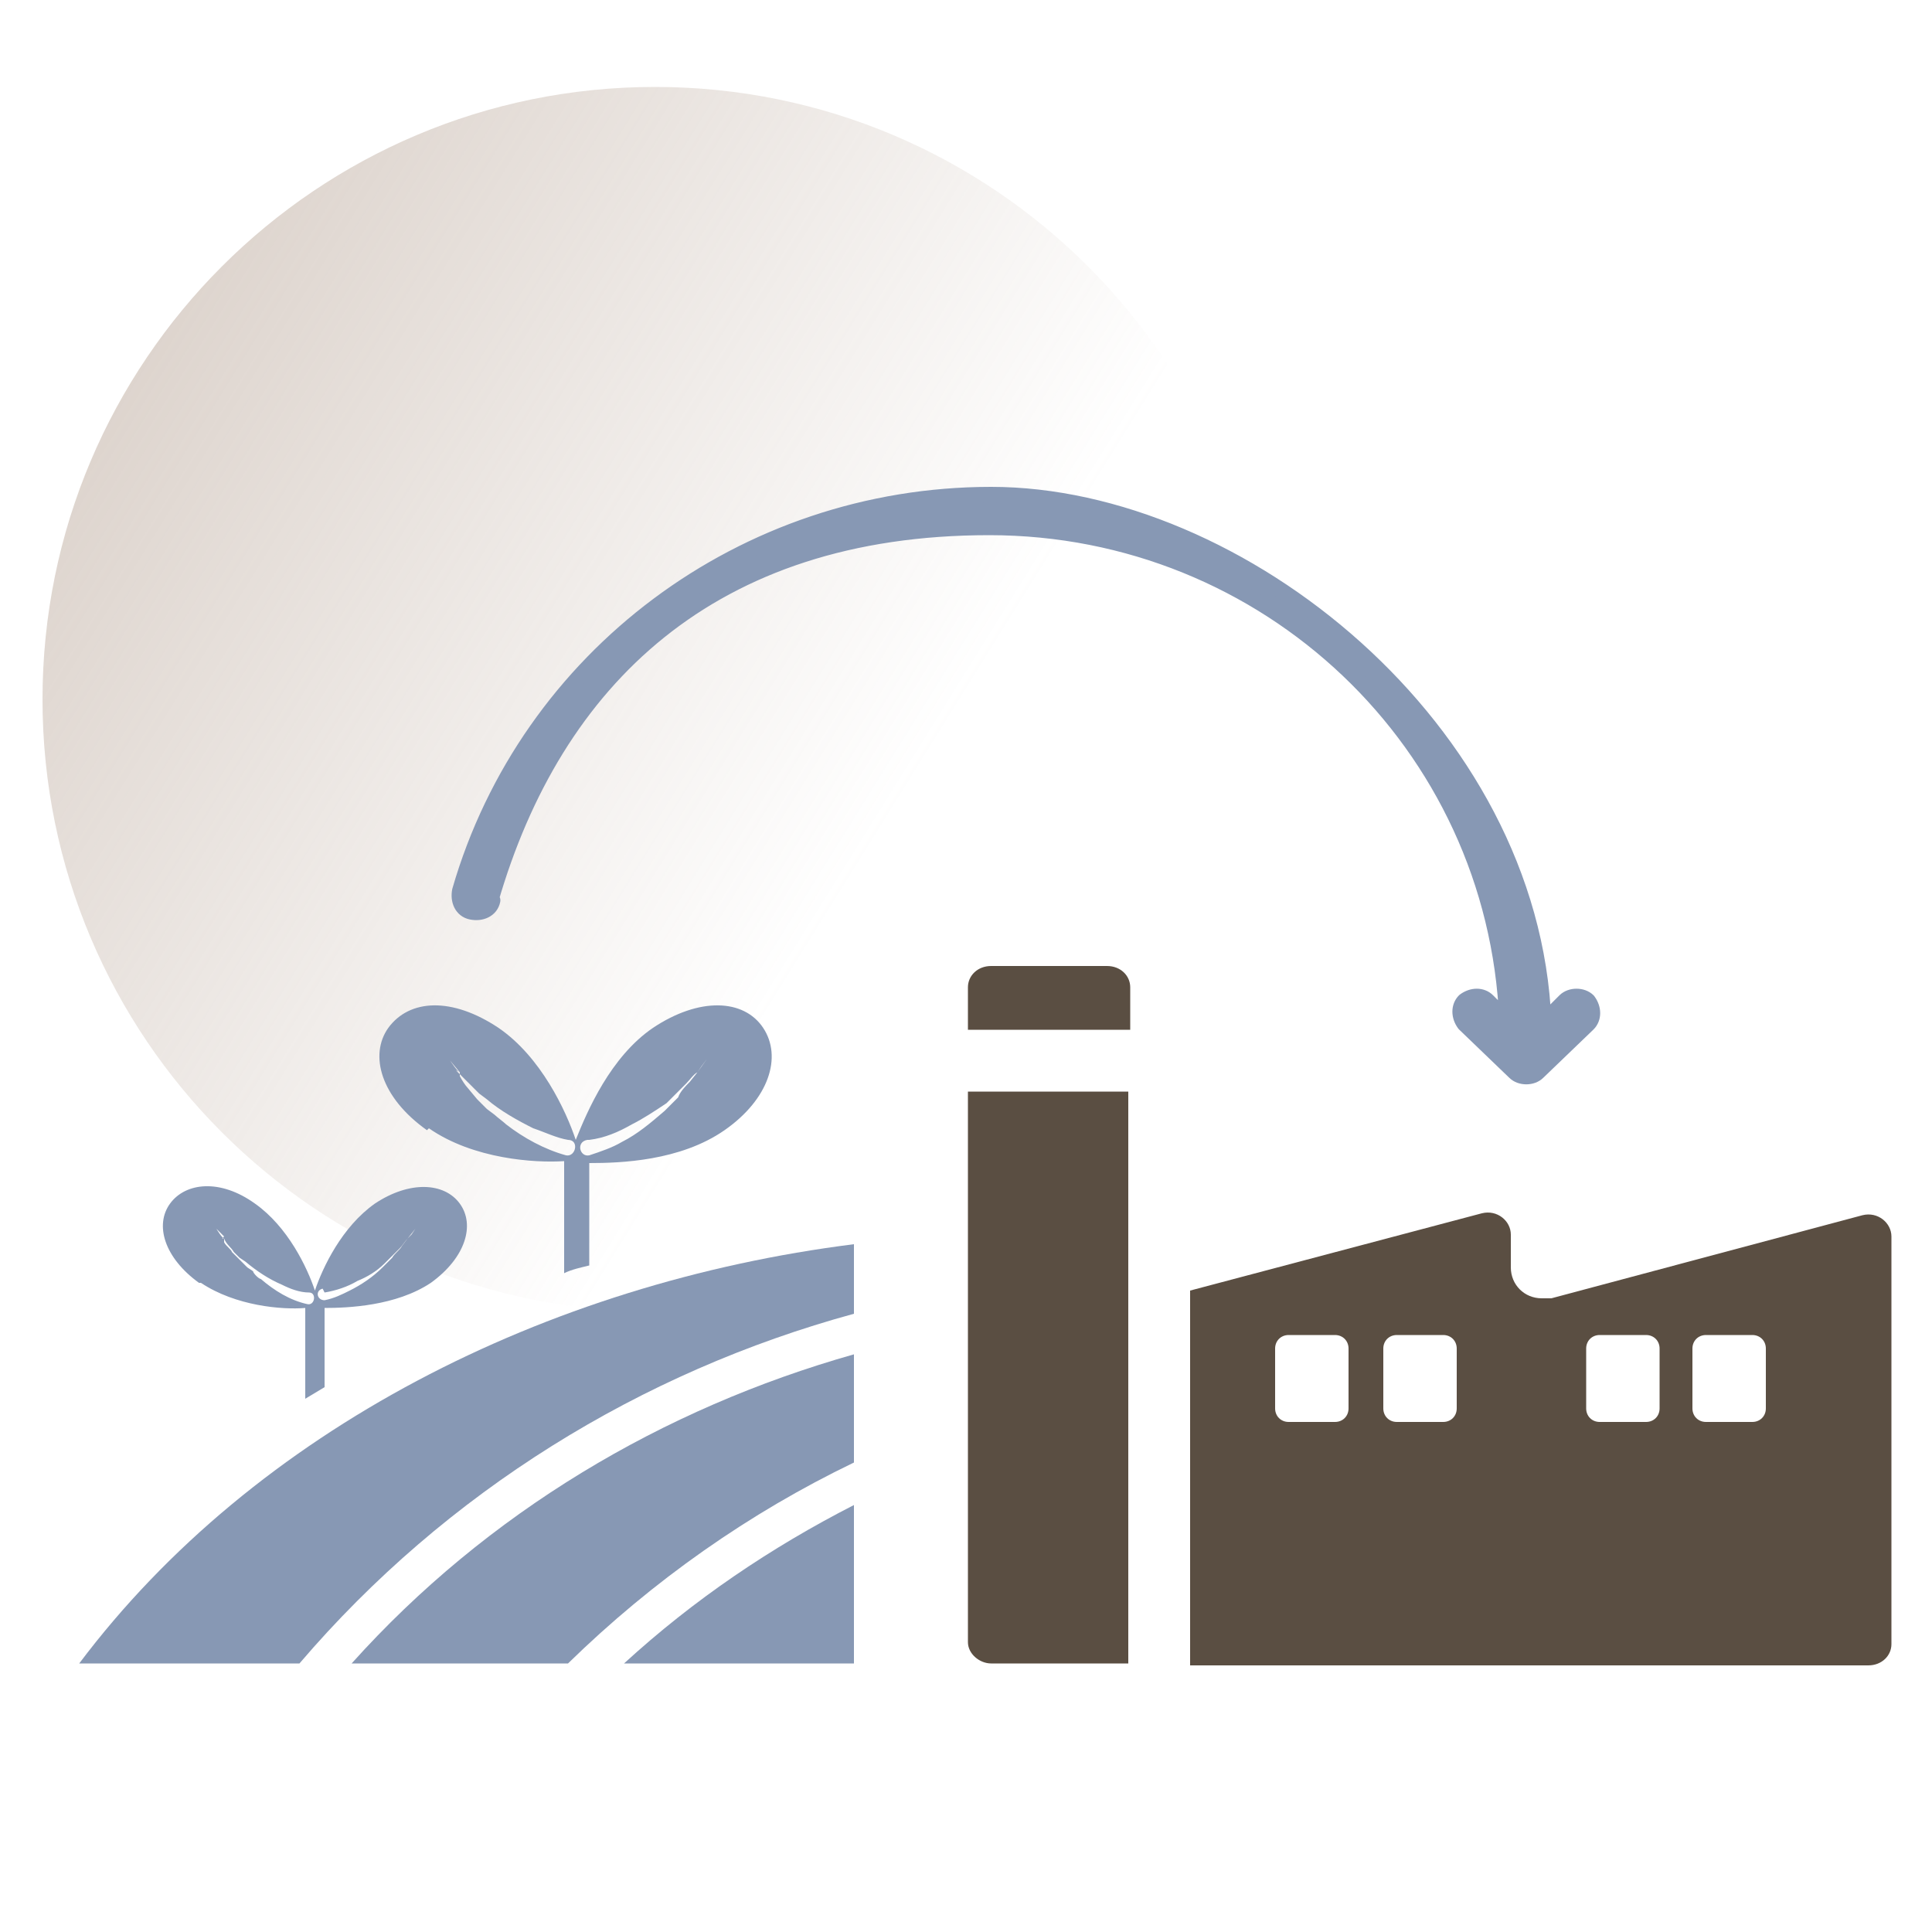 <?xml version="1.0" encoding="UTF-8"?>
<svg id="_圖層_1" data-name="圖層_1" xmlns="http://www.w3.org/2000/svg" version="1.1" xmlns:xlink="http://www.w3.org/1999/xlink" viewBox="0 0 100 100">
  <!-- Generator: Adobe Illustrator 29.4.0, SVG Export Plug-In . SVG Version: 2.1.0 Build 152)  -->
  <defs>
    <style>
      .st0, .st1 {
        fill: #5a4e42;
      }

      .st2 {
        fill: none;
      }

      .st3, .st4, .st5, .st1 {
        fill-rule: evenodd;
      }

      .st3, .st4, .st6 {
        fill: #8798b4;
      }

      .st4 {
        stroke: #8798b4;
        stroke-linecap: round;
        stroke-linejoin: round;
        stroke-width: .8px;
      }

      .st5 {
        fill: url(#_未命名漸層_3);
      }

      .st7 {
        display: none;
      }

      .st8 {
        clip-path: url(#clippath);
      }
    </style>
    <linearGradient id="_未命名漸層_3" data-name="未命名漸層 3" x1="57.7" y1="51" x2="-3.6" y2="12.9" gradientUnits="userSpaceOnUse">
      <stop offset=".2" stop-color="#aa9382" stop-opacity="0"/>
      <stop offset="1" stop-color="#aa9382" stop-opacity=".5"/>
    </linearGradient>
    <clipPath id="clippath">
      <rect class="st2" x="20.4" y="21" width="70.6" height="70.7"/>
    </clipPath>
  </defs>
  <path class="st5" d="M2.2,36.2c0-17.5,14.2-31.7,31.7-31.7s31.7,14.2,31.7,31.7-14.2,31.7-31.7,31.7S2.2,53.7,2.2,36.2Z"/>
  <g class="st7">
    <path class="st6" d="M44.1,38.2c.4.4.8.5,1.3.5s1-.2,1.3-.5c.7-.7.7-1.9,0-2.6l-2.5-2.4h30.2l-2.5,2.4c-.7.7-.7,1.9,0,2.6.4.4.9.5,1.3.5s1-.2,1.3-.5l5.7-5.6c.7-.7.7-1.9,0-2.6l-5.7-5.6c-.7-.7-1.9-.7-2.7,0s-.7,1.9,0,2.6l2.5,2.4h-30.2l2.5-2.4c.7-.7.7-1.9,0-2.6-.7-.7-1.9-.7-2.7,0l-5.7,5.6c-.7.7-.7,1.9,0,2.6l5.7,5.6Z"/>
    <path class="st6" d="M92.8,33h-5.2v48.3h5.2c1.2,0,2.3.3,3.2.8v-45.9c0-1.7-1.5-3.2-3.2-3.2Z"/>
    <path class="st6" d="M31.3,81.3v-48.3h-5.2c-1.8,0-3.3,1.4-3.3,3.2v45.9c1-.5,2.1-.8,3.3-.8h5.2Z"/>
    <path class="st1" d="M76.2,60.4c0,1-.8,1.9-1.9,1.9s-1.9-.8-1.9-1.9v-5.7h-5.8c-1,0-1.9-.8-1.9-1.9s.8-1.8,1.9-1.8h7.7c1,0,1.9.8,1.9,1.8v7.5ZM76.2,82c0,1-.8,1.9-1.9,1.9h-29.7c-1,0-1.9-.8-1.9-1.9v-7.5c0-1,.8-1.9,1.9-1.9s1.9.8,1.9,1.9v5.7h18.2v-10.4h-12.5c-1,0-1.9-.8-1.9-1.9s.8-1.8,1.9-1.8h5.3v-5.7c0-1,.8-1.8,1.9-1.8s1.9.8,1.9,1.8v5.7h5.3c1,0,1.9.8,1.9,1.8v12.2h3.9v-5.7c0-1,.8-1.9,1.9-1.9s1.9.8,1.9,1.9v7.5ZM42.7,52.8c0-1,.8-1.8,1.9-1.8h7.7c1,0,1.9.8,1.9,1.8s-.8,1.9-1.9,1.9h-5.8v5.7c0,1-.8,1.9-1.9,1.9s-1.9-.8-1.9-1.9v-7.5ZM92.8,85.2h-7.1c-1.1,0-2-.9-2-1.9v-40h-48.4v40c0,1.1-.9,1.9-2,1.9h-7.1c-1.8,0-3.3,1.4-3.3,3.2s1.5,3.2,3.3,3.2h66.7c1.8,0,3.2-1.4,3.2-3.2s-1.5-3.2-3.2-3.2Z"/>
  </g>
  <g class="st7">
    <path class="st0" d="M85.5,74.3c0-.9-.2-1.7-.8-2.3-.8-.8-2-1.2-3.1-.8l-9.5,2.9c0,.2,0,.5,0,.7-.2,2.7-2.2,4.9-4.8,5.5h-.4c-3.5.8-7.2,1.2-10.8,1.3h-2.9c-.5,0-.9,0-1.2-.4-.3-.3-.5-.7-.5-1.2,0-.5.2-.9.5-1.2.3-.3.7-.5,1.2-.5h3c3.3-.2,6.6-.6,9.9-1.2h.6c1.2-.4,2-1.3,2.1-2.5,0-.7-.2-1.4-.7-1.9-.5-.5-1.1-.8-1.8-.9l-15.2-.7c-1.7,0-3.3.4-4.7,1.4l-14.9,11.4c-.7.5-.8,1.6-.1,2.2l8.8,8.9c.5.5,1.3.6,1.9.1l3.9-3c.6-.4,1.3-.6,2-.6l11.5,1.2c2.2.2,4.4-.4,6.2-1.7l18.9-14.6c.7-.5,1.1-1.3,1.2-2.2Z"/>
    <path class="st6" d="M52.7,29.7h-5.2c-.5,0-.9.4-.9.9l-1.1,8.9,4.6,3.4,4.6-3.4-1.1-8.9c0-.5-.5-.9-1-.9Z"/>
    <path class="st6" d="M33.2,21.8c1.8,0,2.7-1,3.4-1.7.6-.6.7-.7,1.2-.7s.6.1,1.2.7c.6.7,1.6,1.7,3.4,1.7s2.8-1,3.4-1.7c.6-.6.7-.7,1.2-.7s.6.1,1.2.7c.6.7,1.6,1.7,3.4,1.7s2.7-1,3.4-1.7c.6-.6.7-.7,1.2-.7s.6.1,1.2.8c.7.7,1.6,1.7,3.4,1.7s2.7-1,3.4-1.7c.6-.6.8-.8,1.2-.8h1.1c.9,0,1.7.8,1.7,1.7v2.3h3v-2.3c0-2.6-2.1-4.7-4.7-4.7h-1.1c-1.8,0-2.7,1-3.4,1.7-.6.6-.8.8-1.2.8s-.6-.2-1.2-.8c-.6-.7-1.6-1.7-3.4-1.7s-2.8,1-3.4,1.7c-.6.6-.7.8-1.2.8s-.6-.1-1.2-.8c-.6-.7-1.6-1.7-3.4-1.7s-2.8,1-3.4,1.7c-.6.6-.7.8-1.2.8s-.6-.1-1.2-.8c-.6-.7-1.6-1.7-3.4-1.7s-2.7,1-3.4,1.7c-.6.6-.7.8-1.2.8-.8,0-1.5.7-1.5,1.5s.7,1.5,1.5,1.5Z"/>
    <path class="st6" d="M65.9,27l-1.5,12.1,5,3.7,5-3.7-1.5-12.1c0-.5-.5-.9-1-.9h-5.2c-.5,0-.9.4-.9.9Z"/>
    <path class="st3" d="M88,45.8l-7.9-5.9c-.6-.4-1.5-.4-2.1,0l-8.6,6.4-8.6-6.4c-.6-.4-1.4-.4-2.1,0l-8.6,6.4-8.6-6.4c-.6-.4-1.5-.4-2.1,0l-7.9,5.9c-.4.3-.7.9-.7,1.4v22.6c8.3-3,18.4-4.6,29-4.6s20.7,1.6,29,4.6v-22.6c0-.5-.3-1.1-.7-1.4ZM47.5,58c0,.7-.6,1.2-1.3,1.2h-4.5c-.7,0-1.2-.5-1.2-1.2v-3.8c0-.7.5-1.3,1.2-1.3h4.5c.7,0,1.3.6,1.3,1.3v3.8ZM63.8,58c0,.7-.6,1.2-1.2,1.2h-4.5c-.7,0-1.2-.5-1.2-1.2v-3.8c0-.7.5-1.3,1.2-1.3h4.5c.7,0,1.2.6,1.2,1.3v3.8ZM79.1,58c0,.7-.6,1.2-1.2,1.2h-4.5c-.7,0-1.2-.5-1.2-1.2v-3.8c0-.7.5-1.3,1.2-1.3h4.5c.7,0,1.2.6,1.2,1.3v3.8Z"/>
  </g>
  <g class="st7">
    <g>
      <path class="st3" d="M86.1,62.4c0,.7-.5,1.2-1.2,1.2h-3.4c-.7,0-1.2-.5-1.2-1.2v-2.2c0-.6.5-1.2,1.2-1.2h3.4c.6,0,1.2.5,1.2,1.2v2.2ZM86.1,71.1c0,.7-.5,1.2-1.2,1.2h-3.4c-.7,0-1.2-.5-1.2-1.2v-2.2c0-.7.5-1.2,1.2-1.2h3.4c.6,0,1.2.5,1.2,1.2v2.2ZM74.5,62.4c0,.7-.5,1.2-1.2,1.2h-3.4c-.7,0-1.2-.5-1.2-1.2v-2.2c0-.6.5-1.2,1.2-1.2h3.4c.7,0,1.2.5,1.2,1.2v2.2ZM74.5,71.1c0,.7-.5,1.2-1.2,1.2h-3.4c-.7,0-1.2-.5-1.2-1.2v-2.2c0-.7.5-1.2,1.2-1.2h3.4c.7,0,1.2.5,1.2,1.2v2.2ZM62.9,62.4c0,.7-.5,1.2-1.2,1.2h-3.4c-.6,0-1.2-.5-1.2-1.2v-2.2c0-.6.5-1.2,1.2-1.2h3.4c.7,0,1.2.5,1.2,1.2v2.2ZM62.9,71.1c0,.7-.5,1.2-1.2,1.2h-3.4c-.6,0-1.2-.5-1.2-1.2v-2.2c0-.7.5-1.2,1.2-1.2h3.4c.7,0,1.2.5,1.2,1.2v2.2ZM93,39.8c-.1-.8-.8-1.5-1.6-1.5h-6.2c-.8,0-1.5.6-1.6,1.5l-1.4,13.4-8.5-7.6c-.5-.4-1.2-.1-1.3.5l-1.1,6.8-8.1-7.2c-.5-.4-1.2-.1-1.3.5l-1.1,6.8-8.1-7.2c-.5-.4-1.2-.1-1.3.5l-3.2,19c3,2.7,4.9,6.4,5.4,10.6,0,.7.2,1.5.2,2.2h41.4c1,0,1.7-.8,1.6-1.8l-3.9-36.2Z"/>
      <path class="st6" d="M44.5,33.1c2.2,0,3.3-1.2,4.1-2.1.7-.7.9-.9,1.4-.9s.8.2,1.4.9c.8.8,1.9,2.1,4.1,2.1s3.3-1.2,4.1-2.1c.7-.7.9-.9,1.4-.9s.8.2,1.5.9c.8.8,1.9,2.1,4.1,2.1s3.3-1.2,4.1-2.1c.7-.7.9-.9,1.5-.9s.8.2,1.4.9c.8.8,1.9,2.1,4.1,2.1s3.3-1.2,4.1-2.1c.7-.7.9-.9,1.4-.9h1.3c1.2,0,2.1.9,2.1,2.1v4.1h3.6v-4.1c0-3.1-2.6-5.7-5.7-5.7h-1.3c-2.2,0-3.3,1.2-4.1,2.1-.7.7-.9.9-1.5.9s-.8-.2-1.4-.9c-.8-.8-1.9-2.1-4.1-2.1s-3.3,1.2-4.1,2.1c-.7.7-.9.9-1.5.9s-.7-.2-1.4-.9c-.8-.8-1.9-2.1-4.1-2.1s-3.3,1.2-4.1,2.1c-.7.7-.9.9-1.4.9s-.8-.2-1.4-.9c-.8-.8-1.9-2.1-4.1-2.1s-3.3,1.2-4.1,2.1c-.7.7-.9.9-1.4.9-1,0-1.8.8-1.8,1.8s.8,1.8,1.8,1.8Z"/>
      <path class="st0" d="M22,53.1c0,5.9,4.6,10.7,10.2,10.7s10.2-4.8,10.2-10.7,0-.6,0-.9h-20.4c0,.3,0,.6,0,.9Z"/>
      <path class="st0" d="M21.2,49.5h22.1c.5,0,.8-.4.8-.8v-.9c0-1.1-.8-1.9-1.8-2.1-.5-3.2-2.5-5.9-5.2-7.4l-.4,3.6c0,.6-.6,1-1.2,1s-.1,0-.2,0c-.6-.1-1-.7-.9-1.4l.6-4.9c0-.4-.2-.7-.6-.7h-4.4c-.4,0-.6.4-.6.7l.6,4.9c0,.6-.3,1.2-1,1.4,0,0-.1,0-.2,0-.6,0-1.1-.4-1.2-1l-.4-3.6c-2.7,1.5-4.6,4.2-5.2,7.4-1,.2-1.8,1.1-1.8,2.1v.9c0,.5.4.8.8.8Z"/>
    </g>
    <path class="st1" d="M50.3,76c0-.2,0-.4-.1-.6-.8-5.2-4.5-9.3-9.3-10.8-.5-.1-1,.2-1.2.6l-5,14.6-1.2-9.5h.8c.5,0,.8-.4.8-.9v-2.6c0-.5-.4-.9-.8-.9h-4.2c-.5,0-.8.4-.8.9v2.6c0,.5.4.9.8.9h.8l-1.2,9.5-5-14.6c-.2-.5-.7-.8-1.2-.6-4.9,1.6-8.7,5.9-9.3,11.4-.4,3.4-.6,7.3-.6,9.7,0,1.3,1,2.3,2.3,2.3h32.8c1.3,0,2.3-1.1,2.3-2.3,0-2.4-.2-6.3-.6-9.7Z"/>
  </g>
  <g class="st7">
    <g>
      <path class="st1" d="M50,77.7c0-.5.4-.9.9-.9h5.6c.5,0,.9.4.9.9v3.9c0,.5-.4.9-.9.9h-5.6c-.5,0-.9-.4-.9-.9v-3.9ZM50,67.4c0-.5.4-.9.9-.9h5.6c.5,0,.9.4.9.9v3.8c0,.5-.4.9-.9.9h-5.6c-.5,0-.9-.4-.9-.9v-3.8ZM63.2,77.7c0-.5.4-.9.9-.9h5.6c.5,0,.9.4.9.9v3.9c0,.5-.4.9-.9.9h-5.6c-.5,0-.9-.4-.9-.9v-3.9ZM63.2,67.4c0-.5.4-.9.9-.9h5.6c.5,0,.9.4.9.9v3.8c0,.5-.4.9-.9.9h-5.6c-.5,0-.9-.4-.9-.9v-3.8ZM81.3,86.1h-2.8v-17.6c-4.5-1.5-8.2-4.8-10.3-9h-27.3l2.7,26.6h-3.7l-3.4-33.2c-.1-1.1-1-1.9-2.1-1.9h-7.3c-1.1,0-2,.8-2.1,1.9l-3.4,33.2h-3.3c-.7,0-1.2.5-1.2,1.2v2.4c0,.7.5,1.2,1.2,1.2h63.1c.7,0,1.2-.5,1.2-1.2v-2.4c0-.7-.5-1.2-1.2-1.2Z"/>
      <path class="st6" d="M32.1,48c.8-1.4,2-2.9,3.5-4.2.4.1.9.2,1.4.3,2.6.2,4.9-1.1,6.2-3.1,1.1,1.1,2.6,1.9,4.3,2,2.7.2,5.1-1.2,6.3-3.3.9.6,2,1.1,3.2,1.2,3,.3,5.7-1.6,6.8-4.3.7.4,1.5.6,2.4.7,3.7.3,7-2.5,7.3-6.2.3-3.7-2.5-6.9-6.2-7.3-.8,0-1.5,0-2.2.2-1-2.1-3-3.6-5.5-3.8-2-.2-3.9.6-5.2,1.9-1.1-1.1-2.6-1.9-4.3-2.1-2.8-.2-5.4,1.3-6.6,3.8-.4-.1-.9-.2-1.3-.2-3.7-.3-7,2.5-7.3,6.2,0,.5,0,1,0,1.4-2.2.9-3.9,3-4.1,5.6-.1,1.2.2,2.4.7,3.5-1,2-1.8,4.3-2.1,6.9-.2,1.5,1.9,2.2,2.7.9Z"/>
    </g>
    <g>
      <path class="st1" d="M94.5,51.5c-1.1-.8-1.7-2.1-1.4-3.4.4-2.2-1.5-4.1-3.6-3.6-1.3.3-2.7-.3-3.4-1.4-1.2-1.8-3.9-1.8-5.1,0-.8,1.1-2.1,1.7-3.4,1.4-2.2-.4-4.1,1.5-3.6,3.6.3,1.3-.3,2.7-1.4,3.4-1.8,1.2-1.8,3.9,0,5.1,1.1.8,1.7,2.1,1.4,3.4-.4,2.2,1.5,4.1,3.6,3.6,1.3-.3,2.7.3,3.4,1.4,1.2,1.8,3.9,1.8,5.1,0,.8-1.1,2.1-1.7,3.4-1.4,2.2.4,4.1-1.5,3.6-3.6-.3-1.3.3-2.7,1.4-3.4,1.8-1.2,1.8-3.9,0-5.1ZM83.4,62.9c-4.8,0-8.8-3.9-8.8-8.8s3.9-8.8,8.8-8.8,8.8,3.9,8.8,8.8-3.9,8.8-8.8,8.8Z"/>
      <path class="st1" d="M83.4,47c-3.9,0-7.1,3.2-7.1,7.1s3.2,7.1,7.1,7.1,7.1-3.2,7.1-7.1-3.2-7.1-7.1-7.1ZM82.3,57.7c-.3.3-.9.3-1.2,0l-2.6-2.9c-.3-.3-.3-.9,0-1.2.3-.3.9-.3,1.2,0l2,2.3,5.6-4.9c.3-.3.9-.3,1.2,0,.3.3.3.9,0,1.2l-6.2,5.5Z"/>
    </g>
  </g>
  <g class="st7">
    <g class="st8">
      <g>
        <path class="st0" d="M31.3,29.6c0-1.2.9-2.1,2.1-2.1h6.9c3.6,0,6.5-2.9,6.5-6.5h-4.1c0,1.3-1.1,2.4-2.4,2.4h-6.9c-3.4,0-6.2,2.8-6.2,6.2v1.3h4.1v-1.3Z"/>
        <polygon class="st0" points="44.3 86.2 25.5 86.2 25.5 68.3 44.3 68.3 44.3 54.5 20.4 65.4 20.4 91.7 44.3 91.7 44.3 86.2"/>
        <rect class="st6" x="63.6" y="77.9" width="7.4" height="4.8"/>
        <path class="st6" d="M48.4,44.6v.8h22.5v-.8c0-6.2-5-11.3-11.3-11.3s-11.3,5-11.3,11.3Z"/>
        <polygon class="st6" points="48.4 91.7 59.4 91.7 59.4 68.9 63.6 68.9 63.6 73.8 71 73.8 71 49.5 48.4 49.5 48.4 91.7"/>
        <rect class="st0" x="84.6" y="69.2" width="6.4" height="4.6"/>
        <rect class="st0" x="84.6" y="86.8" width="6.4" height="4.8"/>
        <path class="st0" d="M72.7,36.3h18.3v-1.1c0-6.2-5-11.3-11.3-11.3s-5.3,1-7.3,2.7c-1.7,1.5-2.9,3.4-3.5,5.5,1.5,1.1,2.8,2.5,3.8,4.1Z"/>
        <polygon class="st0" points="25.1 37.3 25.1 58.7 33.2 54.9 33.2 37.3 25.1 37.3"/>
        <rect class="st0" x="84.6" y="77.9" width="6.4" height="4.8"/>
        <rect class="st6" x="63.6" y="86.8" width="7.4" height="4.8"/>
        <rect class="st0" x="29.7" y="72.5" width="14.6" height="9.5"/>
        <path class="st0" d="M80.5,91.7v-31.5h4.1v5h6.4v-24.6h-16.5c.4,1.3.6,2.7.6,4.1v47.1h5.4Z"/>
      </g>
    </g>
  </g>
  <g>
    <g>
      <path class="st6" d="M44.2,86.1v-8.2c-4.3,2.2-8.3,4.9-11.9,8.2h11.9Z"/>
      <path class="st6" d="M4.2,86.1h11.3c7.6-8.9,17.7-15.1,28.7-18.1v-3.6c-15.9,2-31,9.6-40.1,21.7Z"/>
      <path class="st6" d="M18.2,86.1h11.2c4.4-4.3,9.4-7.8,14.8-10.4v-5.6c-9.9,2.8-19,8.2-26,16Z"/>
      <path class="st3" d="M23.6,55.4l.2.2c.2.2.5.5.7.7l.3.3.4.3c.7.6,1.6,1.1,2.4,1.5.6.2,1.2.5,1.8.6.6,0,.4.9-.1.8-1.1-.3-2.2-.9-3.1-1.6-.1-.1-.5-.4-.6-.5l-.4-.3c-.1-.1-.4-.4-.5-.5l-.5-.6c-.1-.1-.3-.4-.4-.6v-.2c-.1,0-.5-.6-.5-.6l.5.6ZM30.5,59c.8-.1,1.5-.4,2.2-.8.6-.3,1.2-.7,1.8-1.1l.5-.5.5-.5c.2-.2.4-.5.6-.6l.2-.3.3-.4-.5.7-.4.5c-.2.2-.5.5-.6.8-.2.2-.5.5-.7.7-.7.6-1.4,1.2-2.2,1.6-.5.3-1.1.5-1.7.7-.5.1-.7-.7-.1-.8ZM22.2,58.4c2.3,1.6,5.5,1.8,7,1.7v5.8c.4-.2.9-.3,1.3-.4v-5.3c1.6,0,4.7-.1,7-1.7,2.3-1.6,3-3.8,2-5.3-1-1.5-3.3-1.6-5.7,0-2.2,1.5-3.4,4.3-4,5.8-.5-1.5-1.8-4.3-4-5.8-2.4-1.6-4.6-1.5-5.7,0-1,1.4-.4,3.6,2,5.3Z"/>
      <path class="st3" d="M11.5,64.1h.1c.1.3.4.5.5.7l.3.3.3.2c.6.5,1.2.9,1.9,1.2.4.2.9.4,1.4.4.4,0,.3.7-.1.6-.9-.2-1.7-.7-2.4-1.3-.1,0-.4-.3-.4-.4l-.3-.2c0,0-.3-.3-.4-.4l-.4-.4c0-.1-.3-.3-.4-.5v-.2c-.1,0-.4-.5-.4-.5l.4.4ZM16.8,66.9c.6-.1,1.2-.3,1.7-.6.5-.2,1-.5,1.4-.9l.4-.4.4-.4c.1-.1.3-.4.4-.5l.2-.2.2-.3-.4.5-.3.4c-.1.2-.4.4-.5.6-.2.2-.4.4-.5.5-.5.5-1.1.9-1.7,1.2-.4.2-.8.4-1.3.5-.4,0-.5-.5-.1-.6ZM10.4,66.4c1.8,1.2,4.2,1.4,5.4,1.3v4.7l1-.6v-4.1c1.2,0,3.7-.1,5.5-1.3,1.8-1.3,2.3-3,1.5-4.1-.8-1.1-2.6-1.2-4.4,0-1.7,1.2-2.7,3.3-3.1,4.5-.4-1.2-1.4-3.3-3.1-4.5-1.8-1.3-3.6-1.1-4.4,0-.8,1.1-.3,2.8,1.5,4.1Z"/>
    </g>
    <path class="st4" d="M25.5,46.6c-.1.5-.6.7-1.1.6-.5-.1-.7-.6-.6-1.1,3.5-12.1,14.7-20.5,27.5-20.5s28,12.1,28.6,27.3l1.1-1.1c.3-.3.9-.3,1.2,0,.3.4.3.9,0,1.2l-2.6,2.5c-.3.3-.9.3-1.2,0l-2.6-2.5c-.3-.4-.3-.9,0-1.2.4-.3.9-.3,1.2,0l1,1c-.6-14.3-12.4-25.5-26.8-25.5s-22.5,7.9-25.8,19.3Z"/>
    <path class="st1" d="M50.1,53.3v-2.2c0-.6.5-1.1,1.2-1.1h6c.7,0,1.2.5,1.2,1.1v2.2h-8.3ZM58.4,56.5v29.6h-7.1c-.6,0-1.2-.5-1.2-1.1v-28.5s8.3,0,8.3,0ZM76.7,62.8c.8-.2,1.5.4,1.5,1.1v1.7c0,.9.7,1.6,1.6,1.6s.4,0,.5,0l16.1-4.3c.8-.2,1.5.4,1.5,1.1v21.1c0,.6-.5,1.1-1.2,1.1h-35.1v-19.4s15.1-4,15.1-4ZM66.7,69.1c-.4,0-.7.3-.7.7v3.1c0,.4.3.7.7.7h2.4c.4,0,.7-.3.7-.7v-3.1c0-.4-.3-.7-.7-.7h-2.4ZM88.3,69.1c-.4,0-.7.3-.7.7v3.1c0,.4.3.7.7.7h2.4c.4,0,.7-.3.7-.7v-3.1c0-.4-.3-.7-.7-.7h-2.4ZM82.8,69.1c-.4,0-.7.3-.7.7v3.1c0,.4.3.7.7.7h2.4c.4,0,.7-.3.7-.7v-3.1c0-.4-.3-.7-.7-.7h-2.4ZM72.3,69.1c-.4,0-.7.3-.7.7v3.1c0,.4.3.7.7.7h2.4c.4,0,.7-.3.7-.7v-3.1c0-.4-.3-.7-.7-.7h-2.4Z"/>
  </g>
</svg>